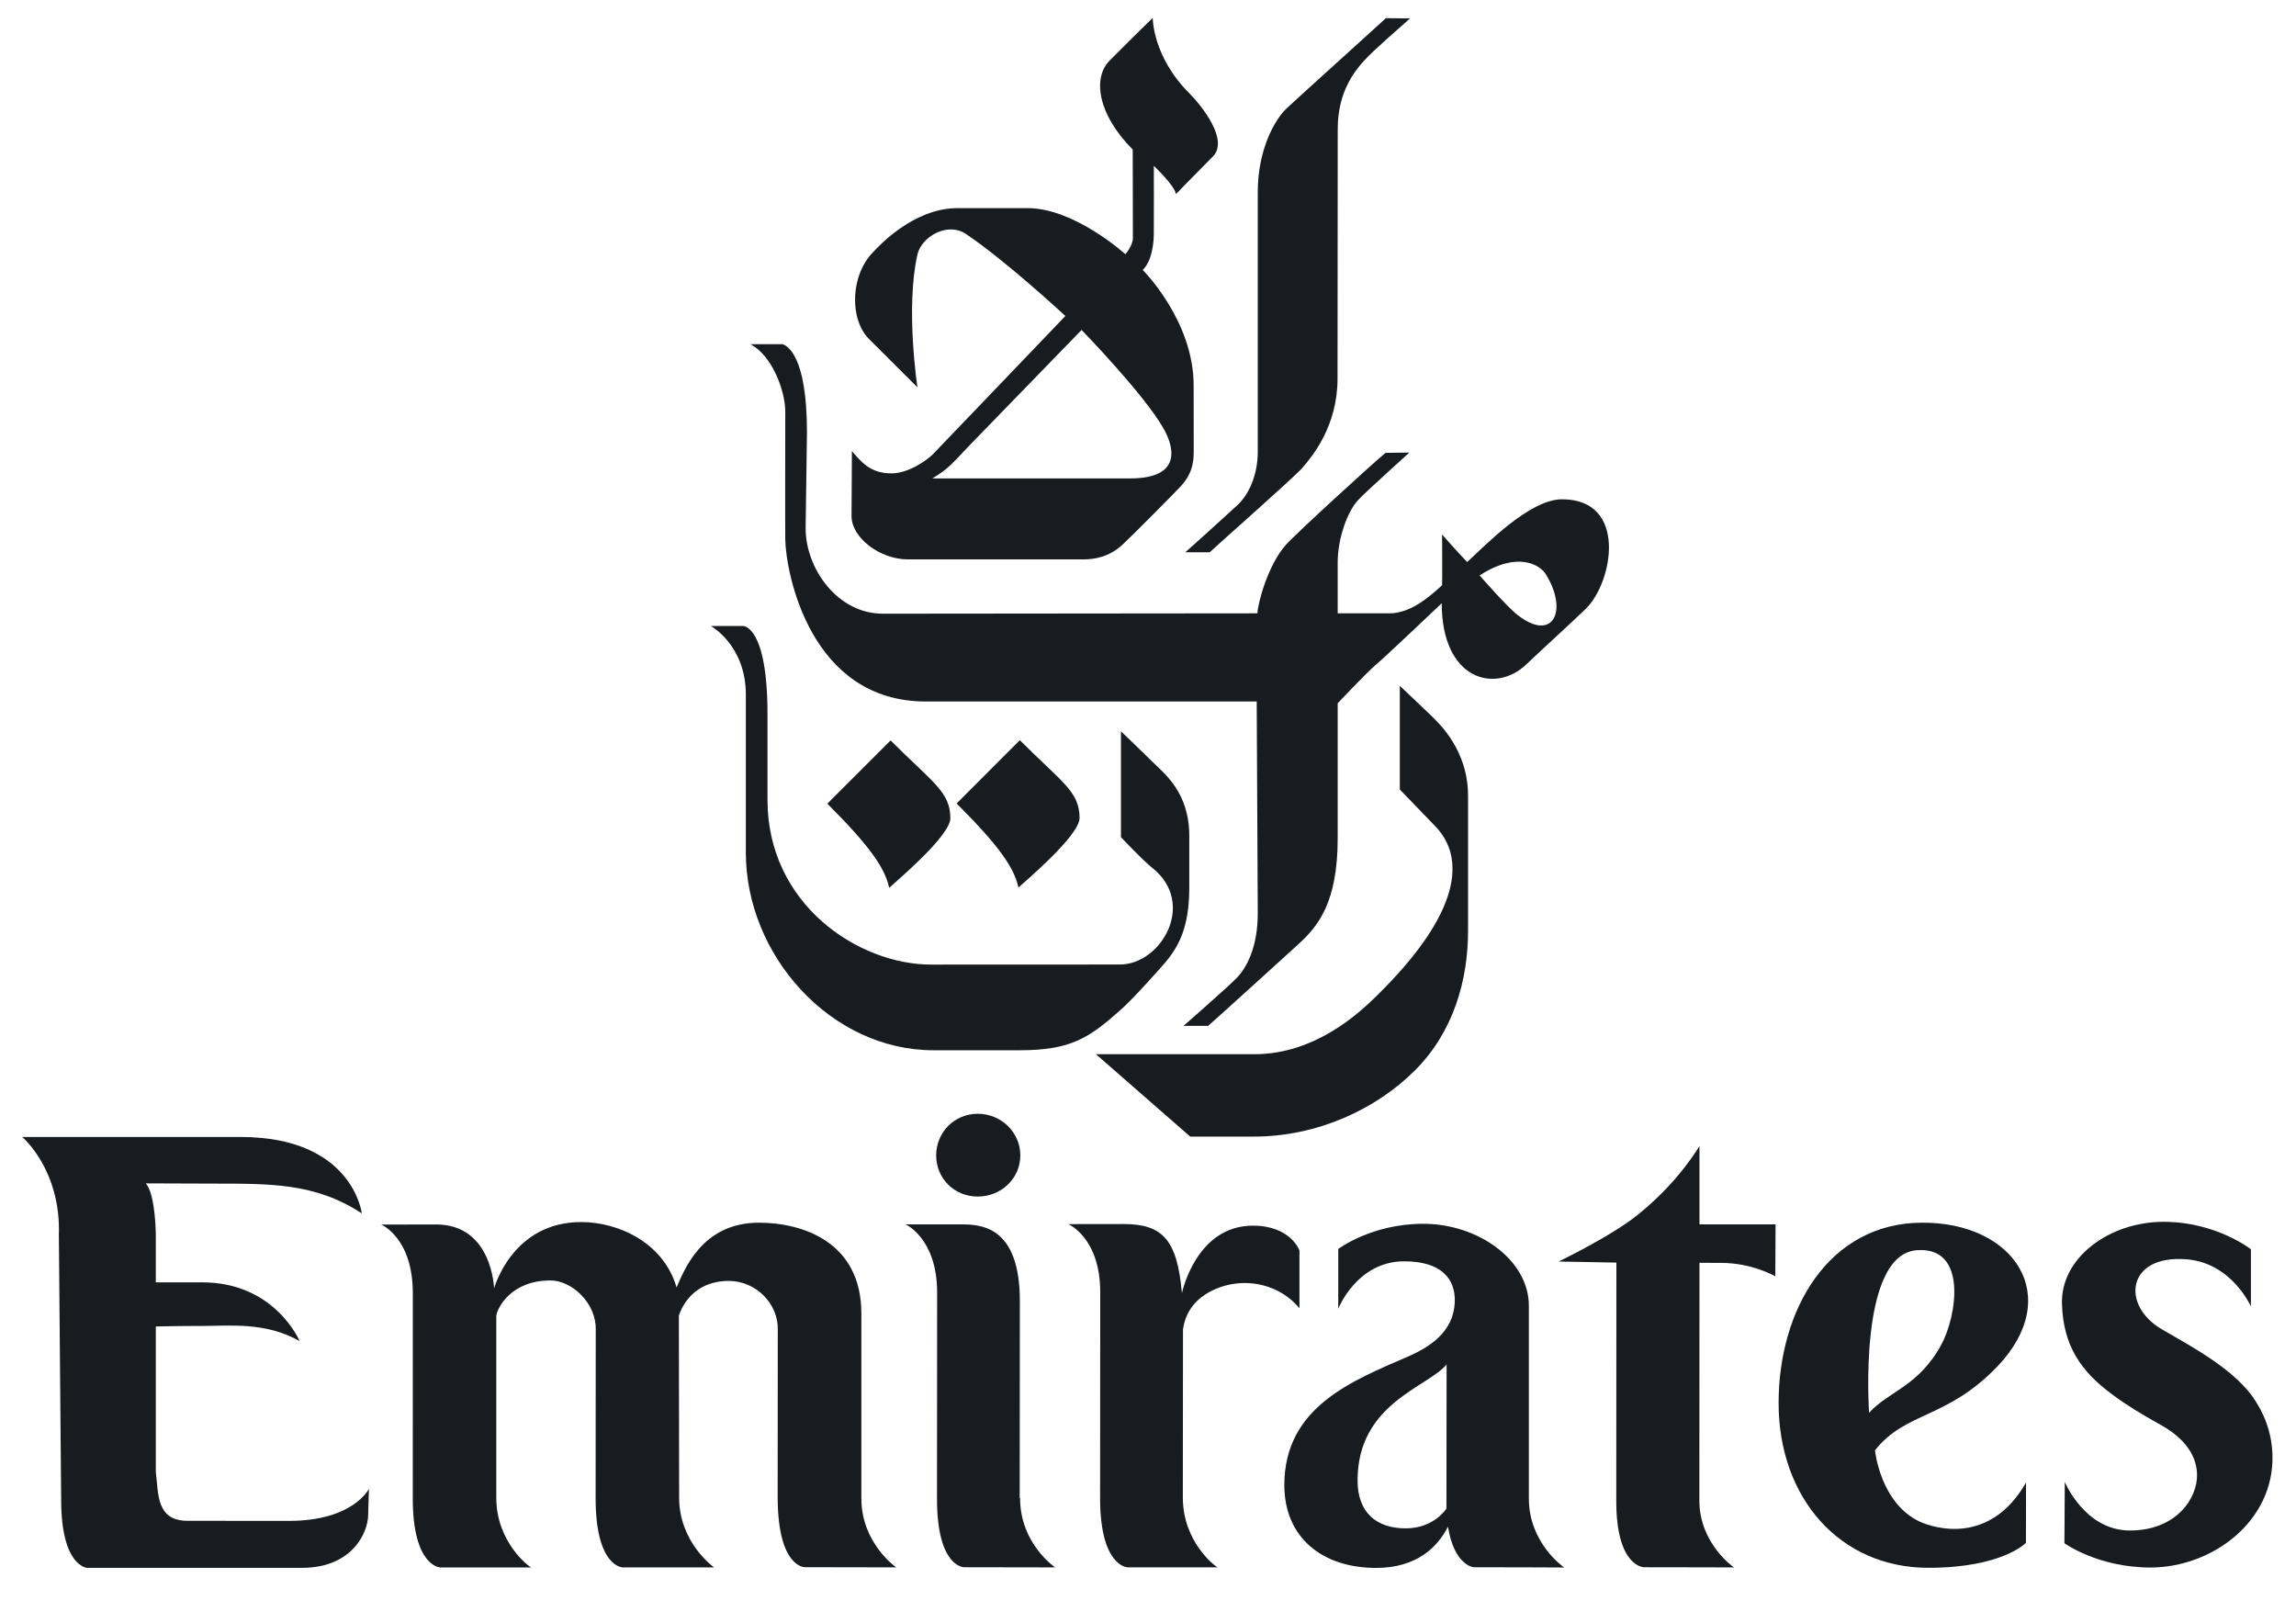 <svg width="58" height="41" viewBox="0 0 58 41" fill="none" xmlns="http://www.w3.org/2000/svg">
<g clip-path="url(#clip0_21313_167252)">
<path d="M32.502 2.737C32.194 3.03 31.773 3.788 31.773 4.85C31.773 5.105 31.773 11.195 31.773 11.413C31.773 11.957 31.572 12.476 31.247 12.77C31.077 12.927 30.008 13.897 29.942 13.949H30.559C30.745 13.771 32.691 12.056 32.894 11.823C33.157 11.521 33.788 10.759 33.788 9.562C33.788 9.281 33.793 3.51 33.793 3.256C33.793 2.31 34.23 1.785 34.46 1.531C34.693 1.272 35.431 0.634 35.62 0.465L35.01 0.459C34.834 0.622 32.713 2.537 32.502 2.737Z" fill="#181C20"/>
<path d="M27.685 26.628L30.067 28.709H31.664C33.285 28.709 34.766 28.014 35.745 27.035C36.724 26.056 37.085 24.743 37.085 23.512C37.085 22.618 37.085 20.264 37.085 20.101C37.085 18.954 36.366 18.286 36.165 18.087C36.056 17.979 35.361 17.323 35.361 17.323V19.942C35.361 19.942 36.126 20.73 36.276 20.89C36.985 21.642 36.977 23.009 34.739 25.19C34.346 25.572 33.229 26.628 31.69 26.628C31.471 26.628 27.685 26.628 27.685 26.628Z" fill="#181C20"/>
<path d="M37.377 14.534C37.377 14.534 38.061 15.319 38.33 15.529C39.231 16.239 39.626 15.428 39.047 14.501C38.909 14.278 38.349 13.906 37.377 14.534ZM34.311 12.627C34.044 12.908 33.792 13.594 33.792 14.199C33.792 14.536 33.792 15.492 33.792 15.492C33.792 15.492 34.843 15.492 35.1 15.492C35.61 15.492 36.071 15.113 36.429 14.782C36.438 14.765 36.429 13.5 36.429 13.5C36.429 13.5 36.764 13.885 37.063 14.196C37.502 13.795 38.634 12.611 39.457 12.611C41.125 12.611 40.747 14.701 40.064 15.373C39.844 15.59 38.86 16.492 38.556 16.782C37.769 17.532 36.42 17.174 36.42 15.237C36.42 15.237 34.975 16.61 34.756 16.791C34.535 16.974 33.792 17.763 33.792 17.763C33.792 17.763 33.792 20.84 33.792 21.167C33.792 22.8 33.297 23.389 32.809 23.84C32.592 24.039 30.837 25.632 30.52 25.911H29.898C29.898 25.911 31.028 24.924 31.242 24.7C31.488 24.448 31.773 23.929 31.773 23.067C31.773 22.849 31.746 17.719 31.746 17.719C31.746 17.719 23.749 17.719 23.385 17.719C20.476 17.719 19.855 14.492 19.837 13.629C19.832 13.374 19.837 10.797 19.837 10.396C19.837 9.864 19.498 8.971 18.955 8.694H19.775C19.87 8.735 20.385 8.944 20.385 10.921C20.385 10.921 20.351 13.224 20.351 13.347C20.351 14.35 21.148 15.501 22.301 15.501C22.537 15.501 31.764 15.492 31.764 15.492C31.773 15.237 32.029 14.271 32.483 13.762C32.739 13.474 34.77 11.617 35.002 11.438L35.602 11.431C35.515 11.514 34.529 12.395 34.311 12.627Z" fill="#181C20"/>
<path d="M27.271 20.662C27.271 21.117 25.813 22.332 25.727 22.417C25.622 21.925 25.253 21.382 24.166 20.294L25.762 18.696C26.832 19.766 27.271 19.994 27.271 20.662Z" fill="#181C20"/>
<path d="M24.476 11.265C24.039 11.723 23.962 11.838 23.553 12.084C23.59 12.084 28.393 12.084 28.55 12.084C29.906 12.084 29.635 11.244 29.39 10.819C28.895 9.949 27.322 8.334 27.322 8.334C27.322 8.334 24.568 11.169 24.476 11.265ZM30.04 2.352C30.362 2.674 31.051 3.541 30.637 3.955C30.271 4.321 29.706 4.903 29.706 4.903C29.679 4.692 29.147 4.189 29.147 4.189C29.147 4.189 29.152 5.732 29.147 5.923C29.13 6.619 28.866 6.818 28.866 6.818C28.866 6.818 30.153 8.094 30.153 9.735C30.153 10.531 30.155 11.262 30.155 11.419C30.155 11.757 30.071 12.016 29.836 12.274C29.72 12.403 28.529 13.602 28.347 13.766C28.002 14.077 27.639 14.129 27.366 14.129C27.174 14.129 23.056 14.129 22.93 14.129C22.231 14.129 21.511 13.584 21.511 13.037C21.511 12.902 21.52 11.393 21.52 11.393C21.747 11.655 21.979 11.964 22.538 11.956C22.974 11.948 23.432 11.606 23.557 11.483C23.682 11.356 26.913 7.981 26.913 7.981C26.913 7.981 25.401 6.579 24.403 5.911C23.916 5.587 23.272 5.998 23.176 6.427C22.869 7.768 23.176 9.784 23.176 9.784C23.176 9.784 22.189 8.797 21.951 8.561C21.456 8.066 21.476 6.948 22.063 6.361C22.155 6.266 23.05 5.257 24.188 5.257C24.369 5.257 25.759 5.257 25.96 5.257C27.147 5.257 28.428 6.421 28.428 6.421C28.428 6.421 28.618 6.21 28.618 6.01C28.618 5.401 28.614 3.777 28.614 3.777C27.721 2.883 27.6 1.961 28.029 1.532C28.826 0.732 29.12 0.452 29.12 0.452C29.12 0.452 29.11 1.42 30.04 2.352Z" fill="#181C20"/>
<path d="M18.778 15.812H17.958C17.958 15.812 18.841 16.297 18.841 17.546C18.841 17.875 18.841 21.261 18.841 21.534C18.841 24.127 20.981 26.528 23.582 26.528C24.019 26.528 25.462 26.528 25.753 26.528C27.057 26.528 27.515 26.212 28.304 25.512C28.592 25.255 28.967 24.834 29.107 24.68C29.56 24.172 30.043 23.762 30.043 22.424C30.043 22.097 30.043 21.3 30.043 21.117C30.043 19.99 29.389 19.521 29.076 19.206C28.873 19.003 28.317 18.472 28.317 18.472V21.145C28.317 21.145 28.863 21.728 29.106 21.919C30.233 22.809 29.338 24.362 28.288 24.362C28.079 24.362 23.81 24.364 23.518 24.364C21.683 24.364 19.388 22.841 19.388 20.206C19.388 19.852 19.388 18.27 19.388 18.039C19.389 15.812 18.778 15.812 18.778 15.812Z" fill="#181C20"/>
<path d="M24.007 20.669C24.007 21.125 22.547 22.339 22.462 22.424C22.357 21.932 21.988 21.388 20.9 20.299L22.498 18.702C23.568 19.773 24.007 20.002 24.007 20.669Z" fill="#181C20"/>
<path d="M7.299 38.415C7.037 38.415 5.021 38.413 4.743 38.413C3.944 38.413 4.006 37.741 3.936 37.18V33.505C3.936 33.505 4.497 33.491 5.112 33.491C5.822 33.491 6.709 33.387 7.569 33.874C7.569 33.874 6.949 32.39 5.107 32.39H3.936C3.936 32.39 3.936 32.179 3.936 31.667V31.212C3.936 31.212 3.936 30.183 3.684 29.89C3.684 29.89 5.249 29.895 5.36 29.896C6.825 29.898 7.96 29.875 9.14 30.648C9.14 30.648 8.914 28.718 6.076 28.718C4.466 28.718 0.791 28.718 0.56 28.718C0.56 28.718 1.545 29.54 1.487 31.207L1.545 37.884C1.545 39.573 2.202 39.601 2.202 39.601C2.269 39.601 2.604 39.601 4.091 39.601C4.339 39.601 4.635 39.601 4.949 39.601C5.744 39.601 6.788 39.601 7.636 39.601C8.872 39.601 9.301 38.735 9.301 38.249L9.319 37.605C9.319 37.605 8.927 38.415 7.299 38.415Z" fill="#181C20"/>
<path d="M21.759 37.846V33.176C21.759 31.366 20.269 30.883 19.17 30.883C17.717 30.883 17.276 32.107 17.091 32.518C16.762 31.385 15.619 30.867 14.682 30.867C12.931 30.867 12.481 32.546 12.481 32.546C12.481 32.546 12.439 30.928 11.017 30.928L9.631 30.931C9.631 30.931 10.428 31.262 10.428 32.661L10.427 37.846C10.427 39.574 11.121 39.591 11.121 39.591H13.421C13.361 39.574 12.537 38.95 12.537 37.833V33.234C12.566 33.028 12.913 32.342 13.905 32.342C14.449 32.342 15.059 32.916 15.049 33.573L15.046 37.844C15.046 39.586 15.731 39.59 15.731 39.59H18.039C18.039 39.59 17.156 38.972 17.156 37.828L17.149 33.229C17.234 32.972 17.54 32.354 18.412 32.354C19.093 32.354 19.664 32.929 19.648 33.587C19.648 33.587 19.643 37.487 19.645 37.85C19.656 39.599 20.331 39.585 20.331 39.585C21.534 39.585 22.64 39.589 22.64 39.589C22.64 39.589 21.759 38.984 21.759 37.846Z" fill="#181C20"/>
<path d="M25.769 37.844C25.769 38.995 26.655 39.59 26.655 39.59C26.655 39.59 25.558 39.586 24.355 39.586C24.355 39.586 23.67 39.593 23.67 37.858V37.85L23.673 32.647C23.673 31.278 22.877 30.926 22.877 30.926H24.249C24.739 30.926 25.763 30.926 25.763 32.863L25.759 37.835L25.769 37.844Z" fill="#181C20"/>
<path d="M32.826 31.583C32.826 31.583 32.604 30.958 31.651 30.958C30.208 30.958 29.857 32.663 29.857 32.663C29.737 31.318 29.376 30.917 28.377 30.917L26.984 30.919C26.984 30.919 27.794 31.252 27.794 32.648L27.79 37.842C27.79 39.571 28.482 39.588 28.482 39.588H30.76C30.701 39.571 29.88 38.946 29.88 37.826L29.884 33.58C29.939 33.191 30.139 32.896 30.447 32.696C31.201 32.217 32.236 32.335 32.826 33.045C32.826 33.045 32.826 32.136 32.826 31.583Z" fill="#181C20"/>
<path d="M43.486 31.899C44.266 31.899 44.847 32.238 44.847 32.238L44.853 30.926H42.931V28.943C42.931 28.943 42.434 29.824 41.394 30.666C40.742 31.204 39.373 31.864 39.373 31.864L40.832 31.891L40.829 37.916C40.829 39.586 41.53 39.586 41.53 39.586C42.788 39.586 43.804 39.591 43.804 39.591C43.804 39.591 42.928 38.995 42.928 37.9L42.931 31.896C43.525 31.898 43.11 31.899 43.486 31.899Z" fill="#181C20"/>
<path d="M49.042 33.962C49.423 33.259 49.722 31.48 48.421 31.578C46.929 31.689 47.216 35.685 47.216 35.685C47.71 35.137 48.46 35.027 49.042 33.962ZM50.454 34.518C49.164 35.854 48.151 35.644 47.365 36.631C47.365 36.631 47.492 37.963 48.496 38.434C48.845 38.595 50.263 39.049 51.18 37.447L51.178 38.969C51.178 38.969 50.587 39.6 48.713 39.6C46.477 39.6 44.93 37.834 44.93 35.439C44.93 33.083 46.192 30.893 48.55 30.883C50.883 30.868 52.148 32.743 50.454 34.518Z" fill="#181C20"/>
<path d="M24.7 30.223C25.293 30.223 25.775 29.764 25.775 29.184C25.775 28.603 25.293 28.132 24.7 28.132C24.106 28.132 23.649 28.603 23.649 29.184C23.649 29.764 24.106 30.223 24.7 30.223Z" fill="#181C20"/>
<path d="M55.5 37.234C55.517 37.848 54.972 38.658 53.806 38.658C52.662 38.658 52.159 37.43 52.159 37.43L52.15 38.98C52.15 38.98 52.997 39.593 54.322 39.593H54.32C55.898 39.593 57.453 38.41 57.405 36.755C57.389 36.168 57.188 35.669 56.876 35.239C56.342 34.538 55.377 34.019 54.613 33.577C53.575 32.977 53.715 31.686 55.237 31.808C56.378 31.9 56.861 32.999 56.861 32.999V31.555C56.861 31.555 55.982 30.861 54.656 30.861C53.279 30.861 52.054 31.773 52.088 32.931C52.118 33.957 52.536 34.625 53.377 35.236C53.711 35.486 54.109 35.726 54.568 35.983C55.242 36.352 55.489 36.809 55.5 37.234Z" fill="#181C20"/>
<path d="M36.75 32.834C36.75 33.682 36.03 34.061 35.561 34.267C34.193 34.865 32.444 35.523 32.444 37.51C32.444 38.84 33.407 39.603 34.761 39.603C35.799 39.603 36.32 39.067 36.578 38.562C36.735 39.541 37.223 39.586 37.223 39.586C38.419 39.586 39.514 39.593 39.514 39.593C39.514 39.593 38.621 38.986 38.621 37.85V32.984C38.621 31.816 37.328 30.911 35.957 30.911C34.639 30.911 33.806 31.548 33.806 31.548C33.806 31.938 33.806 33.056 33.806 33.056C33.806 33.056 34.277 31.859 35.469 31.859C36.459 31.859 36.75 32.344 36.75 32.834ZM35.508 38.604C34.786 38.604 34.294 38.217 34.294 37.396C34.294 35.444 36.067 35.042 36.543 34.464L36.539 38.107C36.524 38.121 36.22 38.604 35.508 38.604Z" fill="#181C20"/>
</g>
<defs>
<clipPath id="clip0_21313_167252">
<rect width="57.772" height="40.02" fill="white" transform="translate(0.114)"/>
</clipPath>
</defs>
</svg>
